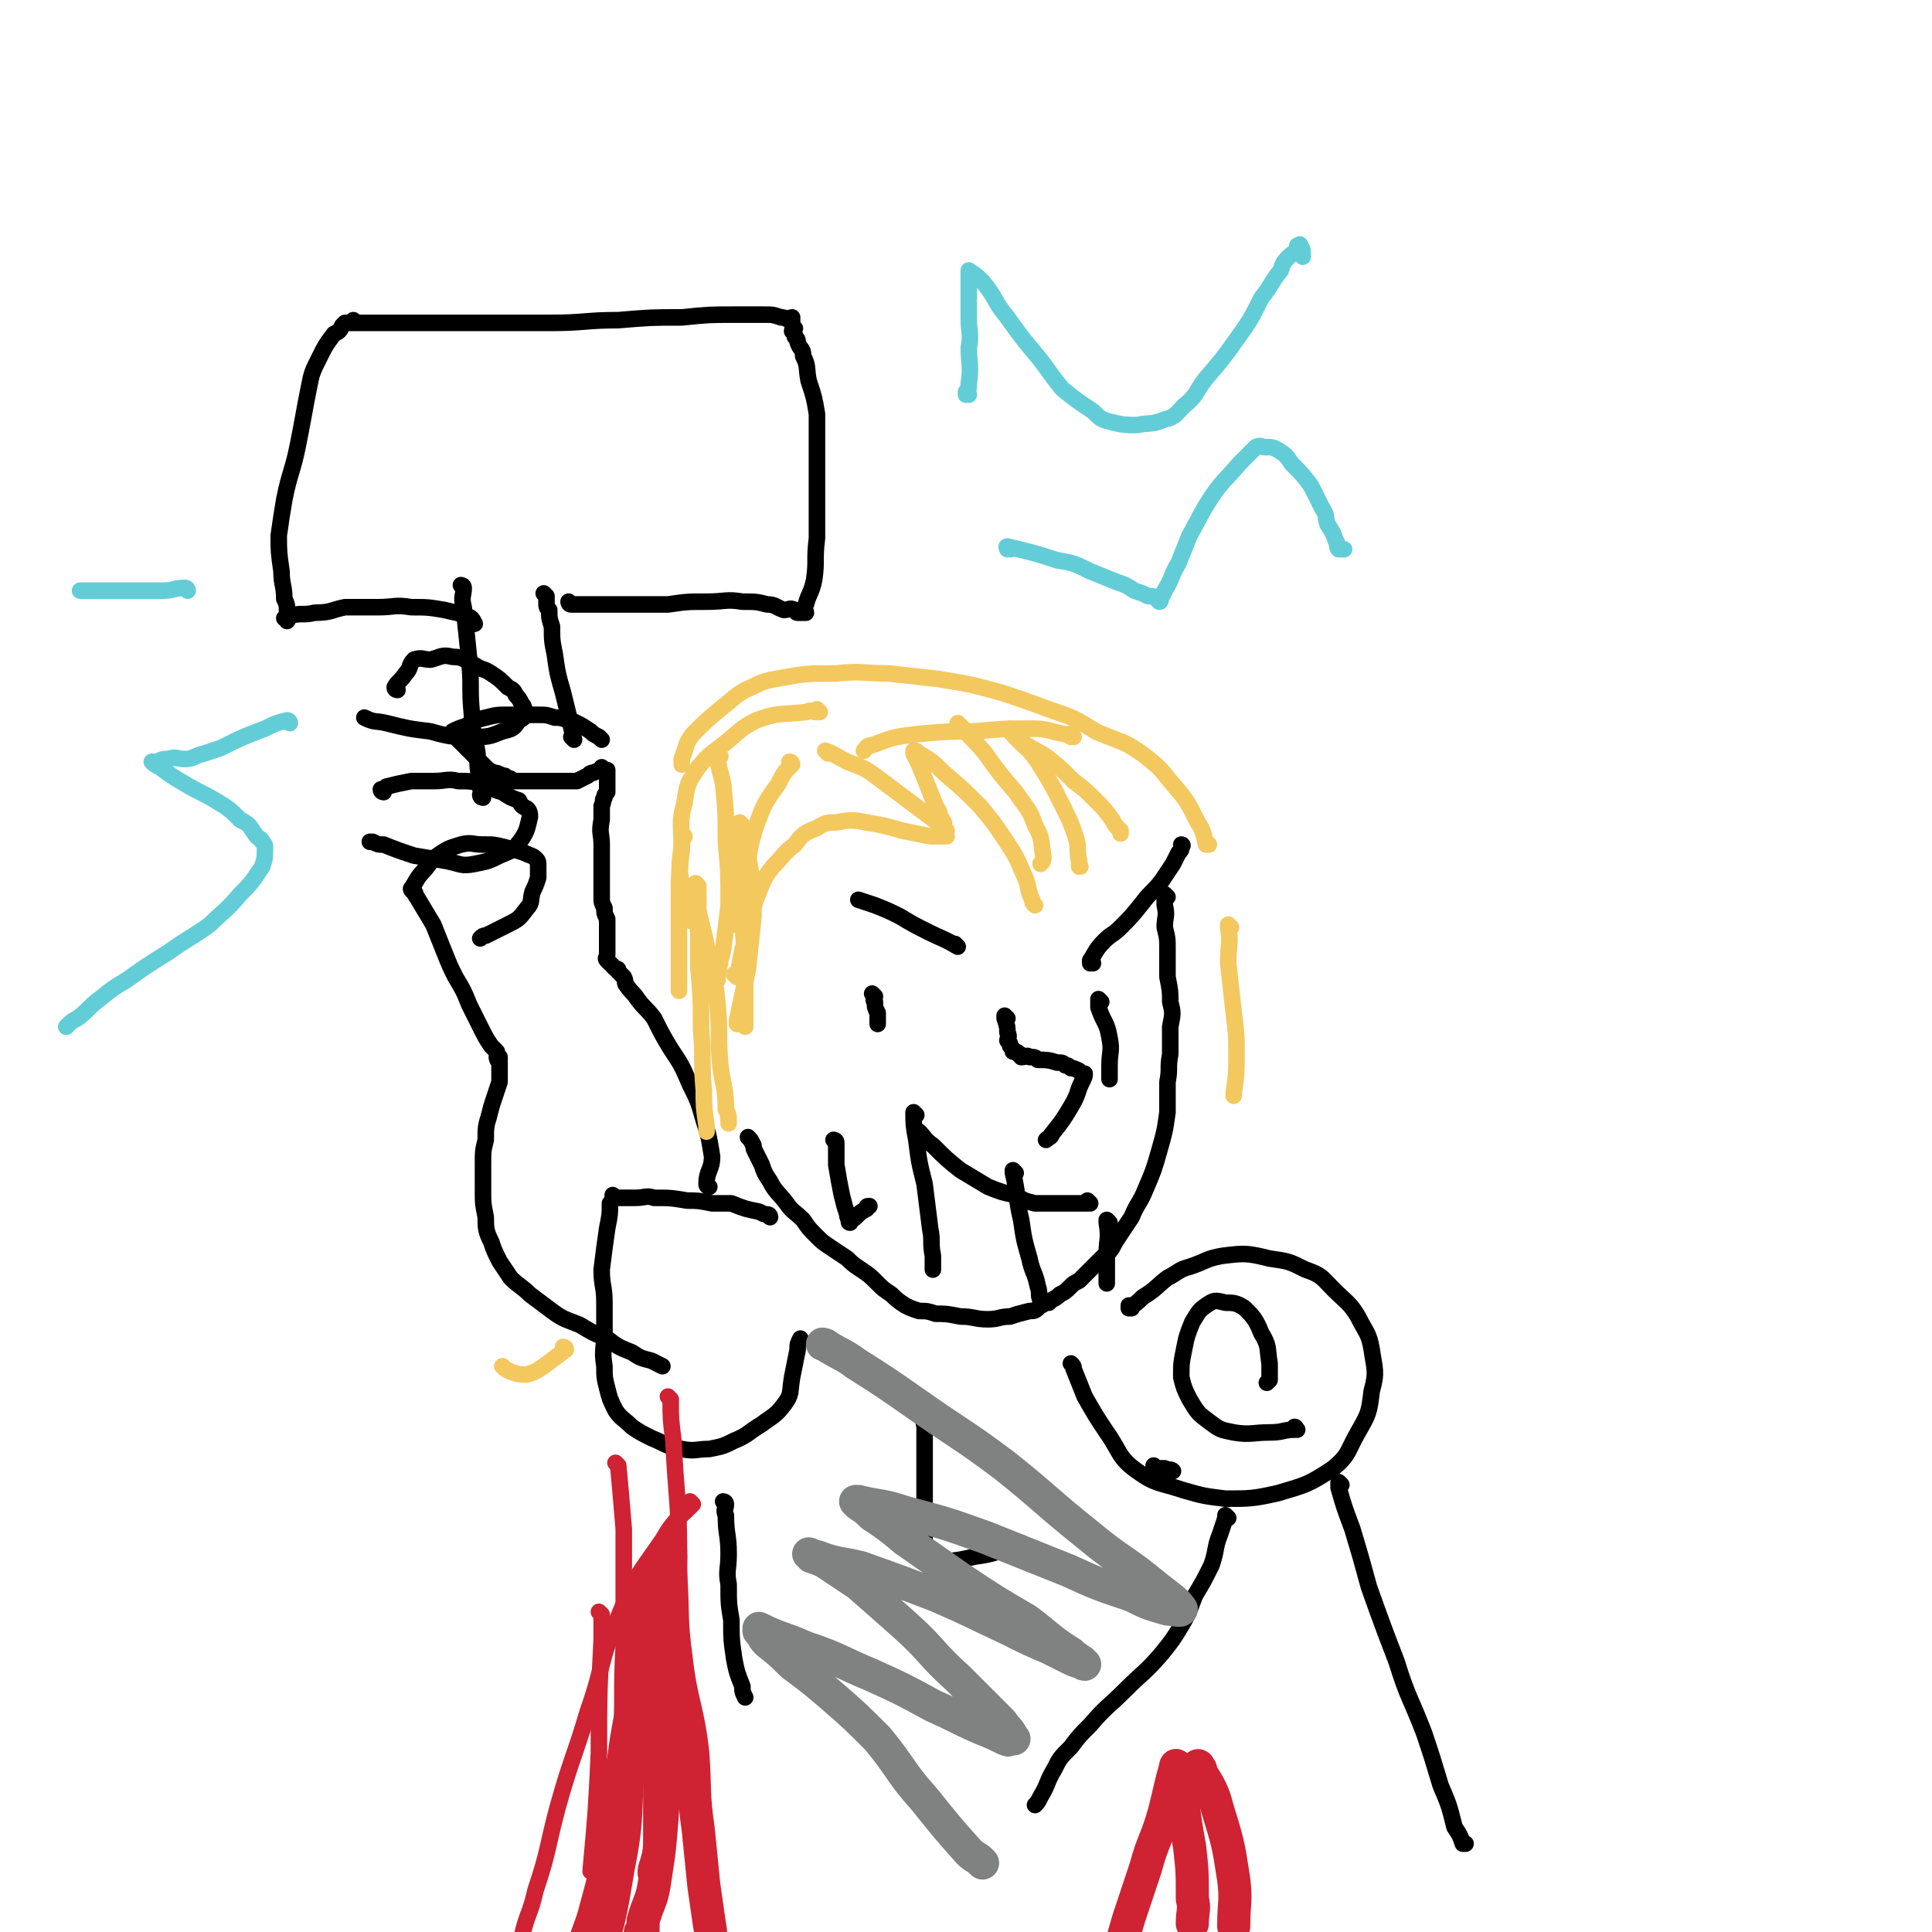 <svg viewBox='0 0 700 700' version='1.1' xmlns='http://www.w3.org/2000/svg' xmlns:xlink='http://www.w3.org/1999/xlink'><g fill='none' stroke='#000000' stroke-width='6' stroke-linecap='round' stroke-linejoin='round'><path d='M423,325c0,0 -1,-1 -1,-1 0,0 0,0 0,1 0,0 0,0 0,0 1,0 0,-1 0,-1 0,0 0,0 0,1 0,0 0,0 0,0 1,0 0,-1 0,-1 0,1 0,2 0,4 1,4 0,4 0,8 1,4 1,4 1,8 0,5 0,5 0,10 1,5 1,5 1,9 1,4 1,4 0,9 0,5 0,5 0,10 -1,5 0,5 -1,10 0,6 0,6 0,11 -1,7 -1,7 -3,14 -2,7 -2,7 -5,14 -2,5 -3,5 -5,10 -2,3 -2,3 -4,6 -2,3 -2,3 -3,5 -2,3 -2,2 -4,4 -2,2 -2,2 -4,4 -2,2 -2,2 -4,4 -2,1 -2,1 -3,2 -2,2 -2,2 -4,3 -2,2 -2,1 -4,3 -2,0 -2,1 -3,1 -2,2 -2,2 -4,2 -4,1 -4,1 -7,2 -4,0 -4,1 -8,1 -5,0 -5,-1 -10,-1 -5,-1 -5,-1 -9,-1 -3,-1 -3,-1 -6,-1 -3,-1 -3,-1 -5,-2 -3,-2 -3,-2 -5,-4 -3,-2 -3,-2 -5,-4 -3,-3 -3,-3 -6,-5 -3,-2 -3,-2 -5,-4 -3,-2 -3,-2 -6,-4 -3,-2 -3,-2 -5,-4 -3,-3 -3,-3 -5,-6 -3,-3 -4,-3 -6,-6 -3,-4 -4,-4 -6,-8 -2,-3 -2,-3 -3,-6 -1,-2 -1,-2 -2,-4 -1,-2 -1,-2 -1,-3 -1,-2 -1,-2 -2,-3 '/><path d='M365,369c0,0 -1,-1 -1,-1 0,0 0,0 0,1 0,0 0,0 0,0 1,0 0,-1 0,-1 0,0 0,0 0,1 0,0 0,0 0,0 1,0 0,-1 0,-1 0,0 0,0 0,1 0,0 0,0 0,0 1,0 0,-1 0,-1 0,0 0,0 0,1 0,0 0,0 0,0 1,3 1,3 1,5 1,2 0,2 0,3 1,1 1,1 1,2 0,0 0,0 0,0 1,1 1,1 1,2 0,0 0,0 0,0 0,0 0,0 0,0 1,0 2,0 2,1 1,0 1,0 1,1 2,0 2,-1 3,0 2,0 2,0 3,1 3,0 4,0 7,1 2,0 2,0 3,1 1,0 1,0 2,1 1,0 1,0 3,1 0,0 0,0 1,1 1,0 1,0 1,0 0,0 0,0 0,0 0,1 0,1 -1,3 -2,4 -1,4 -4,9 -3,5 -3,5 -7,10 0,1 -1,1 -2,2 '/><path d='M395,436c0,0 -1,-1 -1,-1 0,0 0,0 0,1 0,0 0,0 0,0 1,0 0,-1 0,-1 0,0 1,1 0,1 -2,0 -3,0 -6,0 -6,0 -7,0 -13,0 -4,-1 -4,-1 -7,-3 -5,-1 -5,-1 -10,-3 -5,-3 -5,-3 -10,-6 -5,-4 -5,-4 -10,-9 -3,-2 -3,-3 -5,-5 0,0 0,0 0,0 '/><path d='M347,343c0,0 -1,-1 -1,-1 0,0 0,0 1,1 0,0 0,0 0,0 0,0 -1,-1 -1,-1 0,0 0,0 1,1 0,0 0,0 0,0 -5,-3 -6,-3 -10,-5 -6,-3 -6,-3 -11,-6 -4,-2 -4,-2 -9,-4 -3,-1 -3,-1 -6,-2 0,0 0,0 0,0 '/><path d='M396,349c0,0 -1,-1 -1,-1 0,0 0,0 0,1 0,0 0,0 0,0 1,0 0,-1 0,-1 0,0 0,0 0,1 0,0 0,0 0,0 1,0 0,0 0,-1 2,-3 2,-4 5,-7 3,-3 3,-2 6,-5 4,-4 4,-4 8,-9 3,-4 4,-4 7,-8 2,-3 2,-3 4,-6 1,-2 1,-2 2,-4 1,-1 1,-1 1,-2 1,-1 0,-1 0,-1 0,0 0,0 0,0 '/><path d='M317,361c0,0 -1,-1 -1,-1 0,0 0,0 1,1 0,0 0,0 0,0 0,0 -1,-1 -1,-1 0,0 0,0 1,1 0,0 0,0 0,0 0,0 -1,-1 -1,-1 0,0 0,0 1,1 0,0 0,0 0,0 0,0 -1,-1 -1,-1 0,0 0,0 1,1 0,1 -1,1 0,2 0,2 0,2 1,4 0,1 0,1 0,3 0,0 0,0 0,1 0,0 0,0 0,0 '/><path d='M399,363c0,0 -1,-1 -1,-1 0,0 0,0 0,1 0,0 0,0 0,0 1,0 0,-1 0,-1 0,0 0,0 0,1 0,0 0,0 0,0 0,1 0,1 0,2 2,6 3,5 4,11 1,5 0,5 0,10 0,2 0,2 0,4 0,1 0,1 0,1 '/><path d='M303,414c0,0 -1,-1 -1,-1 0,0 0,0 1,1 0,0 0,0 0,0 0,0 -1,-1 -1,-1 0,0 0,0 1,1 0,0 0,0 0,0 0,0 -1,-1 -1,-1 0,0 1,0 1,1 0,4 0,4 0,8 1,6 1,6 2,11 1,4 1,4 2,7 0,1 0,1 1,2 0,0 -1,1 0,1 0,-1 1,-1 2,-2 2,-2 2,-2 4,-3 0,-1 0,-1 1,-1 '/><path d='M332,404c0,0 -1,-1 -1,-1 0,0 0,0 1,1 0,0 0,0 0,0 0,0 -1,-1 -1,-1 0,4 0,5 1,10 1,8 1,8 3,16 1,8 1,8 2,16 1,5 0,5 1,10 0,2 0,2 0,4 0,0 0,0 0,1 0,0 0,0 0,0 '/><path d='M368,425c0,0 -1,-1 -1,-1 0,0 0,0 0,1 0,0 0,0 0,0 2,8 1,9 3,17 1,7 1,7 3,14 1,5 2,5 3,10 1,3 0,3 1,5 1,1 1,0 1,1 0,0 0,0 0,0 1,0 0,-1 0,-1 '/><path d='M402,443c0,0 -1,-1 -1,-1 0,0 0,1 0,1 1,6 0,6 0,11 0,6 0,6 0,11 0,0 0,0 0,0 '/><path d='M279,441c0,0 -1,-1 -1,-1 0,0 0,0 1,1 0,0 0,0 0,0 0,0 0,-1 -1,-1 -1,0 -1,0 -3,-1 -5,-1 -5,-1 -10,-3 -4,0 -4,0 -7,0 -5,-1 -5,-1 -9,-1 -6,-1 -6,-1 -12,-1 -3,-1 -3,0 -7,0 -2,0 -2,0 -4,0 -1,0 -1,0 -2,0 0,0 0,0 -1,0 0,0 0,0 0,0 0,0 0,0 0,0 0,0 -1,-1 -1,-1 0,1 0,2 -1,3 0,4 0,4 -1,9 -1,7 -1,7 -2,15 0,6 1,6 1,12 0,5 0,5 0,11 0,6 -1,6 0,12 0,4 0,4 1,8 1,4 1,4 3,8 2,3 3,3 6,6 3,2 3,2 7,4 5,2 5,3 11,4 5,1 5,0 10,0 5,-1 5,-1 9,-3 5,-2 5,-3 10,-6 4,-3 5,-3 8,-7 3,-4 2,-4 3,-10 1,-5 1,-5 2,-10 0,-2 0,-2 1,-4 0,0 0,0 0,0 '/><path d='M410,474c0,0 -1,-1 -1,-1 0,0 0,0 0,1 0,0 0,0 0,0 1,0 0,-1 0,-1 0,0 0,1 0,1 3,-2 3,-2 5,-4 5,-3 5,-4 9,-7 4,-2 4,-3 8,-4 6,-2 6,-3 12,-4 8,-1 9,-1 17,1 7,1 7,1 13,4 6,2 6,3 10,7 5,5 6,5 9,10 3,6 4,6 5,12 1,7 2,8 0,15 -1,8 -1,8 -5,15 -4,7 -3,8 -9,13 -9,6 -10,6 -20,9 -9,2 -10,2 -19,2 -8,-1 -8,-1 -15,-3 -9,-3 -10,-2 -17,-7 -7,-5 -6,-7 -11,-14 -4,-6 -4,-6 -8,-13 -2,-5 -2,-5 -4,-10 0,-1 0,-1 -1,-2 '/><path d='M470,518c0,0 -1,-1 -1,-1 0,0 0,0 0,1 0,0 0,0 0,0 1,0 0,-1 0,-1 0,0 1,0 0,1 -4,0 -4,1 -9,1 -6,0 -7,1 -13,0 -5,-1 -5,-1 -9,-4 -4,-3 -4,-3 -7,-8 -2,-4 -2,-4 -3,-8 0,-5 0,-5 1,-10 1,-5 1,-5 3,-10 2,-3 2,-4 5,-6 3,-2 3,-2 7,-1 3,0 4,0 7,2 3,3 4,4 6,9 3,5 2,5 3,11 0,3 0,3 0,6 0,0 0,0 -1,1 '/><path d='M419,532c0,0 -1,-1 -1,-1 0,0 0,0 0,1 0,0 0,0 0,0 1,0 0,-1 0,-1 0,0 0,0 0,1 0,0 0,0 0,0 1,0 0,-1 0,-1 0,0 0,0 0,1 2,0 2,0 4,0 2,1 2,0 3,1 0,0 0,0 0,0 '/><path d='M445,550c0,0 -1,-1 -1,-1 0,0 0,0 0,1 0,0 0,0 0,0 1,0 0,-1 0,-1 0,0 0,0 0,1 0,0 0,0 0,0 -1,3 -1,3 -2,6 -2,5 -1,5 -3,11 -3,6 -3,6 -6,11 -2,5 -2,6 -5,11 -3,5 -3,5 -7,10 -6,7 -7,7 -13,13 -7,7 -7,6 -13,13 -4,4 -4,4 -7,8 -4,4 -4,4 -6,8 -3,5 -2,5 -5,10 -1,2 -1,2 -2,3 '/><path d='M263,545c0,0 -1,-1 -1,-1 0,0 0,0 1,1 0,0 0,0 0,0 0,0 -1,-1 -1,-1 0,0 1,0 1,1 0,2 -1,2 0,4 0,7 1,7 1,14 0,6 -1,6 0,11 0,7 0,7 1,13 0,7 0,7 1,14 1,5 1,5 3,10 0,2 0,2 1,4 0,0 0,0 0,0 '/><path d='M335,508c0,0 -1,-1 -1,-1 0,0 0,0 1,1 0,0 0,0 0,0 0,0 -1,-2 -1,-1 0,4 0,5 1,10 0,9 0,9 0,17 0,5 0,5 0,10 0,5 0,5 0,11 0,3 0,3 0,7 0,2 0,2 0,4 0,0 0,0 0,0 '/><path d='M371,560c0,0 -1,-1 -1,-1 0,0 0,0 0,1 0,0 0,0 0,0 1,0 0,-1 0,-1 0,0 0,0 0,1 0,0 0,0 0,0 0,0 0,-1 -1,0 -8,2 -8,3 -16,4 -8,2 -8,1 -16,3 0,0 0,0 0,0 '/><path d='M257,430c0,0 -1,-1 -1,-1 0,0 0,0 1,1 0,0 0,0 0,0 0,0 -1,-1 -1,-1 0,0 0,0 1,1 0,0 0,0 0,0 0,0 -1,-1 -1,-1 0,0 0,0 1,1 0,0 0,0 0,0 0,0 -1,0 -1,-1 0,-5 2,-5 2,-10 -1,-6 -1,-7 -3,-13 -2,-7 -2,-7 -5,-13 -3,-7 -3,-7 -7,-13 -3,-5 -3,-5 -6,-11 -3,-4 -3,-3 -6,-7 -2,-3 -2,-2 -4,-5 -1,-1 0,-1 -1,-3 -1,-1 -1,-1 -2,-2 0,-1 0,-1 -1,-1 -1,-1 -1,-1 -1,-1 0,0 0,0 0,0 0,0 0,0 -1,-1 0,0 0,0 0,0 0,0 0,0 0,0 0,0 -1,-1 -1,-1 0,0 0,0 1,1 0,0 0,0 0,0 0,0 -1,-1 -1,-1 0,0 0,0 1,1 0,0 0,0 0,0 -1,-1 -1,-1 -1,-1 -1,-1 0,-1 0,-2 0,-2 0,-2 0,-3 0,-2 0,-2 0,-3 0,-2 0,-2 0,-4 0,-2 0,-2 0,-3 -1,-2 -1,-2 -1,-4 -1,-2 -1,-2 -1,-4 0,-3 0,-3 0,-6 0,-2 0,-2 0,-4 0,-5 0,-5 0,-9 0,-4 -1,-4 0,-9 0,-3 0,-3 0,-5 1,-2 0,-2 1,-3 0,-1 0,-1 1,-2 0,-1 0,-1 0,-2 0,-1 0,-1 0,-2 0,-1 0,-1 0,-1 0,-1 0,-1 0,-2 0,-1 0,-1 0,-1 -1,0 -1,0 -1,0 0,0 0,0 0,0 0,0 0,0 0,0 0,0 -1,-1 -1,-1 0,0 0,0 1,1 0,0 0,0 0,0 0,0 -1,-1 -1,-1 0,0 0,0 1,1 0,0 0,0 0,0 0,0 -1,-1 -1,-1 0,0 0,0 1,1 0,0 0,0 0,0 0,0 -1,-1 -1,-1 0,0 0,0 1,1 0,0 0,0 0,0 0,0 -1,-1 -1,-1 0,0 0,0 1,1 0,0 0,0 0,0 0,0 -1,-1 -1,-1 0,0 1,1 1,1 -2,0 -2,0 -4,1 -1,0 -1,0 -2,1 -2,1 -2,1 -4,2 -2,0 -2,0 -4,0 -2,0 -2,0 -3,0 -1,0 -1,0 -2,0 -1,0 -1,0 -2,0 -2,0 -2,0 -4,0 -1,0 -1,0 -2,0 -1,0 -1,0 -1,0 0,0 0,0 0,0 -1,0 -1,0 -2,0 -1,0 -1,0 -2,0 -1,0 -1,0 -1,0 -1,-1 -1,-1 -2,-1 -1,-1 -1,-1 -2,-1 -2,-1 -2,-1 -3,-1 -2,-1 -2,-1 -3,-2 -2,-2 -2,-2 -3,-3 -2,-2 -2,-2 -3,-3 -1,-1 -1,-1 -2,-2 -1,-1 -1,-1 -2,-2 0,-1 0,-1 0,-1 -1,-1 -1,-1 -1,-1 0,0 0,0 0,0 0,0 0,0 0,0 0,0 -1,0 -1,-1 2,-1 2,-1 5,-2 3,-2 3,-2 7,-3 4,-1 4,-1 8,-1 2,0 2,0 5,0 1,0 1,0 2,0 2,0 2,0 4,0 3,0 3,0 6,1 2,0 2,0 5,1 1,0 1,0 3,1 2,1 2,1 5,3 1,1 1,1 3,2 0,0 0,0 1,1 '/><path d='M144,250c0,0 -1,-1 -1,-1 0,0 1,0 1,1 0,0 0,0 0,0 0,0 -1,-1 -1,-1 0,0 1,0 1,1 0,0 0,0 0,0 0,0 -1,0 -1,-1 1,-2 2,-2 4,-5 2,-2 1,-3 3,-5 3,-1 3,0 6,0 4,-1 4,-2 8,-1 4,0 4,1 8,3 3,2 3,1 6,3 3,2 3,2 6,5 2,1 2,1 3,3 1,1 1,1 2,3 1,1 1,2 1,3 0,2 0,2 -2,3 -2,3 -2,3 -6,4 -5,2 -5,2 -11,2 -7,0 -8,0 -15,-2 -8,-1 -8,-1 -16,-3 -4,-1 -4,0 -8,-2 0,0 0,0 0,0 '/><path d='M139,287c0,0 -1,-1 -1,-1 0,0 1,0 1,1 0,0 0,0 0,0 0,0 -1,-1 -1,-1 0,0 1,0 1,1 0,0 0,0 0,0 0,0 -1,0 -1,-1 1,0 1,0 2,-1 4,-1 4,-1 9,-2 4,0 4,0 8,0 5,0 5,-1 9,0 4,0 5,0 8,1 4,1 4,2 8,3 3,2 3,2 6,3 1,2 1,2 3,3 1,1 1,2 1,3 -1,4 -1,5 -3,8 -3,4 -3,4 -8,6 -4,2 -4,2 -9,3 -5,1 -5,0 -10,-1 -6,-1 -6,-1 -12,-2 -6,-2 -6,-2 -11,-4 -2,0 -2,0 -4,-1 0,0 0,0 -1,0 0,0 0,0 0,0 '/><path d='M150,323c0,0 -1,-1 -1,-1 0,0 1,0 1,1 0,0 0,0 0,0 0,0 -1,-1 -1,-1 0,0 1,0 1,1 0,0 0,0 0,0 0,0 -1,0 -1,-1 2,-3 2,-4 5,-7 3,-4 3,-4 6,-6 3,-2 4,-2 7,-3 4,-1 4,0 8,0 4,0 4,0 8,1 4,1 4,1 7,2 2,1 3,1 4,2 1,1 1,1 1,3 0,2 0,2 0,4 -1,3 -1,3 -2,5 -1,3 0,4 -2,6 -3,4 -3,4 -7,6 -4,2 -4,2 -8,4 -1,0 -1,0 -2,1 '/><path d='M150,323c0,0 -1,-1 -1,-1 0,0 1,0 1,1 0,0 0,0 0,0 0,0 -1,-1 -1,-1 0,0 1,0 1,1 1,1 0,1 1,2 3,5 3,5 6,10 2,5 2,5 4,10 2,5 2,5 4,9 3,5 3,5 5,10 2,4 2,4 4,8 2,4 2,4 4,7 1,1 1,1 2,2 0,1 0,1 1,2 0,0 0,0 0,1 0,0 0,0 0,0 0,0 -1,-1 -1,-1 0,0 0,1 1,2 0,0 0,0 0,0 0,1 0,1 0,2 0,2 0,3 0,5 -1,3 -1,3 -2,6 -1,3 -1,3 -2,7 -1,3 -1,4 -1,8 -1,4 -1,4 -1,9 0,5 0,5 0,9 0,5 0,5 1,10 0,4 0,5 2,9 1,3 1,3 3,7 2,3 2,3 4,6 3,3 4,3 7,6 4,3 4,3 8,6 4,3 5,3 10,5 5,3 5,3 10,5 4,3 4,3 9,5 3,2 3,2 7,3 2,1 2,1 4,2 '/><path d='M486,538c0,0 -1,-1 -1,-1 0,0 0,0 0,1 0,0 0,0 0,1 2,7 2,7 5,15 3,10 3,10 6,21 5,14 5,14 10,27 4,13 5,13 10,26 3,9 3,9 6,19 3,7 3,7 5,15 2,3 2,3 3,6 1,0 1,0 1,0 '/></g>
<g fill='none' stroke='#CF2233' stroke-width='6' stroke-linecap='round' stroke-linejoin='round'><path d='M251,545c0,0 -1,-1 -1,-1 0,0 0,0 1,1 0,0 0,0 0,0 -6,6 -7,6 -11,13 -9,13 -10,13 -16,28 -7,16 -5,17 -11,34 -5,17 -6,17 -11,35 -4,15 -3,15 -8,30 -2,9 -3,8 -5,17 -3,7 -3,8 -4,15 0,3 1,3 2,7 0,0 0,0 0,0 '/><path d='M236,567c0,0 -1,-1 -1,-1 0,0 0,0 1,1 0,0 0,0 0,0 -1,13 0,13 -1,27 -2,21 -2,21 -4,41 -2,21 0,22 -4,42 -3,18 -3,18 -8,35 -3,8 -4,8 -7,16 0,0 0,0 0,0 '/><path d='M236,585c0,0 -1,-1 -1,-1 0,0 0,0 1,1 0,0 0,0 0,0 0,12 0,12 0,24 0,14 0,14 0,29 0,14 0,14 0,29 0,8 0,8 0,16 0,4 0,4 0,7 0,0 0,0 0,0 '/><path d='M243,507c0,0 -1,-1 -1,-1 0,0 0,0 1,1 0,0 0,0 0,0 0,7 0,7 1,15 1,21 2,21 2,41 0,25 -1,25 -2,49 -1,20 0,20 -3,39 -2,12 -3,12 -6,23 -1,3 -1,3 -1,5 '/><path d='M224,531c0,0 -1,-1 -1,-1 0,0 0,0 1,1 0,0 0,0 0,0 1,11 1,11 2,23 0,21 0,21 0,42 -1,18 0,18 -1,37 -1,15 -2,15 -3,31 0,0 0,0 0,0 '/><path d='M218,585c0,0 -1,-1 -1,-1 0,0 0,0 1,1 0,0 0,0 0,0 0,4 0,4 0,9 -1,20 -1,20 -1,41 -1,21 -1,21 -3,43 0,0 0,0 0,0 '/></g>
<g fill='none' stroke='#000000' stroke-width='6' stroke-linecap='round' stroke-linejoin='round'><path d='M208,268c0,0 -1,-1 -1,-1 0,0 0,0 1,1 0,0 0,0 0,0 0,0 -1,-1 -1,-1 0,0 0,0 1,1 0,0 0,0 0,0 -2,-9 -2,-9 -4,-17 -2,-7 -2,-7 -3,-14 -1,-5 -1,-5 -1,-10 -1,-3 -1,-3 -1,-6 -1,-1 -1,-1 -1,-3 0,-1 0,-1 0,-1 0,-1 0,-1 0,-1 0,0 0,0 0,0 0,0 -1,-1 -1,-1 0,0 0,0 1,1 0,0 0,0 0,0 '/><path d='M168,213c0,0 -1,-1 -1,-1 0,0 1,0 1,1 0,0 0,0 0,0 0,0 -1,-1 -1,-1 0,0 1,0 1,1 0,0 0,0 0,0 0,3 -1,3 0,7 1,9 1,9 2,19 1,10 0,10 1,20 0,7 1,7 2,14 0,5 0,5 1,11 0,2 0,2 1,5 0,0 0,0 0,0 0,0 -1,0 -1,-1 '/><path d='M207,219c0,0 -1,-1 -1,-1 0,0 0,0 1,1 0,0 0,0 0,0 0,0 -1,-1 -1,-1 0,0 0,1 1,1 5,0 5,0 10,0 6,0 6,0 12,0 6,0 6,0 13,0 7,-1 7,-1 14,-1 7,0 7,-1 13,0 5,0 5,0 9,1 3,0 3,1 6,2 2,0 2,-1 4,0 1,0 0,1 1,1 0,0 0,0 1,0 0,0 0,0 1,0 0,0 0,0 0,0 0,0 -1,-1 -1,-1 0,0 0,1 1,1 0,0 1,0 1,0 0,-1 -1,-1 0,-3 1,-4 2,-4 3,-9 1,-7 0,-7 1,-15 0,-12 0,-12 0,-24 0,-11 0,-11 0,-21 -1,-6 -1,-6 -3,-12 -1,-5 0,-5 -2,-9 0,-3 -1,-2 -2,-5 0,-1 0,-1 -1,-2 0,-1 0,-1 -1,-2 0,-1 1,-1 1,-1 -1,-1 -1,-1 -1,-2 0,0 0,0 0,0 0,-1 0,-1 0,-2 -1,0 -1,1 -1,1 0,0 0,0 0,0 -2,-1 -2,-1 -3,-1 -3,-1 -3,-1 -6,-1 -6,0 -6,0 -11,0 -9,0 -9,0 -19,1 -11,0 -11,0 -23,1 -12,0 -12,1 -25,1 -11,0 -11,0 -22,0 -8,0 -8,0 -16,0 -7,0 -7,0 -14,0 -6,0 -6,0 -11,0 -2,0 -2,0 -5,0 -1,0 -1,0 -3,0 0,0 0,0 0,0 0,0 0,-1 0,-1 0,0 0,1 0,1 0,0 0,0 0,0 -1,0 -1,0 -2,0 0,0 0,0 -1,0 0,0 0,0 -1,1 -1,2 -1,2 -3,3 -3,4 -3,4 -5,8 -3,6 -3,6 -4,11 -2,10 -2,11 -4,21 -2,10 -3,10 -5,20 -1,6 -1,6 -2,13 0,6 0,6 1,13 0,5 1,5 1,10 1,2 1,2 1,5 0,1 0,1 0,1 0,1 0,1 0,1 0,0 0,0 0,0 0,0 0,0 0,1 0,0 0,0 0,0 0,0 0,-1 -1,-1 0,0 1,0 1,1 0,0 0,0 0,0 1,-1 0,-2 1,-2 5,-1 5,0 9,-1 6,0 6,-1 11,-2 6,0 6,0 12,0 6,0 6,-1 12,0 6,0 6,0 12,1 4,1 5,1 8,2 2,1 2,1 3,3 0,0 0,0 0,0 '/></g>
<g fill='none' stroke='#63CDD7' stroke-width='6' stroke-linecap='round' stroke-linejoin='round'><path d='M105,262c0,0 0,-1 -1,-1 0,0 1,0 1,1 0,0 0,0 0,0 0,0 0,-1 -1,-1 -4,1 -4,1 -8,3 -8,3 -8,3 -16,7 -3,1 -3,1 -6,2 -4,1 -4,2 -7,2 -3,0 -3,-1 -6,0 -2,0 -2,0 -4,1 0,0 0,0 -1,0 -1,0 -1,0 -1,0 0,0 0,0 0,0 1,1 1,1 3,2 4,3 4,3 9,6 5,3 6,3 11,6 5,3 5,3 9,7 4,2 3,2 6,6 1,1 2,1 2,2 1,1 1,1 1,2 0,4 0,4 -1,7 -4,6 -4,6 -8,10 -5,6 -6,6 -11,11 -7,5 -8,5 -15,10 -8,5 -8,5 -15,10 -5,3 -5,3 -10,7 -4,3 -4,4 -8,7 -2,1 -2,1 -4,3 0,0 0,0 0,0 '/><path d='M68,214c0,0 0,-1 -1,-1 0,0 1,0 1,1 0,0 0,0 0,0 0,0 0,-1 -1,-1 -4,0 -4,1 -8,1 -9,0 -9,0 -18,0 -5,0 -5,0 -10,0 -1,0 -1,0 -2,0 '/><path d='M351,143c0,0 -1,-1 -1,-1 0,0 0,1 0,1 0,0 0,0 0,0 1,0 0,-1 0,-1 0,0 0,1 0,1 0,0 0,0 0,0 1,-2 1,-2 1,-4 1,-7 0,-7 0,-13 1,-5 0,-5 0,-11 0,-4 0,-4 0,-9 0,-3 0,-3 0,-5 0,-1 0,-1 0,-2 0,0 0,0 0,-1 0,0 0,0 0,0 0,0 0,0 0,0 3,2 3,2 5,4 5,6 4,7 9,13 5,7 5,7 10,13 5,6 5,7 10,13 5,4 5,4 11,8 3,3 3,3 7,4 4,1 5,1 9,1 5,-1 5,0 10,-2 4,-1 4,-2 7,-5 5,-4 4,-5 8,-10 6,-7 6,-7 11,-14 5,-7 5,-7 9,-15 4,-5 3,-5 7,-10 1,-3 1,-3 3,-5 2,-2 2,-1 3,-3 0,0 0,-1 0,-1 1,0 1,-1 1,0 1,1 1,2 1,3 0,1 0,1 0,1 '/><path d='M366,199c0,0 -1,-1 -1,-1 0,0 0,1 0,1 0,0 0,0 0,0 1,0 -1,-1 0,-1 8,2 9,2 18,5 6,1 6,1 12,4 5,2 5,2 10,4 3,1 3,1 6,3 3,1 3,1 5,2 2,0 2,0 3,1 1,0 1,0 1,1 0,0 0,0 0,0 1,0 0,-1 0,-1 0,0 0,1 0,1 1,-2 1,-2 2,-4 3,-5 2,-5 5,-10 2,-5 2,-5 4,-10 4,-7 4,-8 8,-14 4,-6 5,-6 10,-12 1,-1 1,-1 3,-3 2,-2 2,-2 3,-3 2,-1 2,0 3,0 3,0 3,0 5,1 3,2 3,2 5,5 4,4 4,4 7,8 2,4 2,4 4,8 2,3 1,3 2,6 2,3 2,3 3,6 1,1 0,2 1,3 1,0 1,0 2,0 0,0 0,0 0,0 '/></g>
<g fill='none' stroke='#F3C85F' stroke-width='6' stroke-linecap='round' stroke-linejoin='round'><path d='M438,306c0,0 -1,-1 -1,-1 0,0 0,0 0,1 0,0 0,0 0,0 1,0 0,-1 0,-1 0,0 0,0 0,1 0,0 0,0 0,0 -1,-4 -1,-5 -3,-8 -4,-8 -4,-8 -10,-15 -4,-5 -4,-5 -9,-9 -8,-6 -9,-5 -18,-9 -8,-5 -8,-5 -17,-8 -8,-3 -8,-3 -17,-6 -11,-3 -11,-3 -23,-5 -9,-1 -9,-1 -18,-2 -9,0 -10,-1 -19,0 -11,0 -11,0 -22,2 -6,1 -6,2 -11,4 -5,3 -4,3 -8,6 -6,5 -6,5 -11,10 -3,4 -2,4 -4,9 0,1 0,1 0,2 '/><path d='M297,258c0,0 -1,-1 -1,-1 0,0 0,1 0,1 -2,0 -2,-1 -4,0 -9,1 -10,0 -18,3 -6,3 -6,4 -11,8 -5,4 -6,4 -10,9 -4,6 -4,6 -5,13 -2,7 -1,8 -1,16 -1,7 -1,7 0,14 0,5 0,5 2,11 0,1 1,1 2,2 '/><path d='M205,489c0,0 -1,-1 -1,-1 0,0 0,0 1,1 0,0 0,0 0,0 0,0 -1,-1 -1,-1 0,0 1,0 1,1 -4,3 -4,3 -8,6 -3,2 -3,2 -6,3 -3,0 -3,0 -6,-1 -2,-1 -2,-1 -3,-2 0,0 0,0 0,0 '/><path d='M253,321c0,0 -1,-1 -1,-1 0,0 0,0 1,1 0,0 0,0 0,0 0,5 0,5 0,10 0,10 0,10 0,19 1,12 1,12 1,23 1,11 0,11 1,22 0,6 0,6 1,13 0,1 0,1 0,2 '/><path d='M253,327c0,0 -1,-1 -1,-1 0,1 1,2 1,4 2,8 2,8 4,17 2,8 2,8 3,17 1,11 0,11 1,22 1,8 2,8 2,16 1,2 1,2 1,5 0,0 0,0 0,0 '/><path d='M269,299c0,0 -1,-1 -1,-1 0,0 0,0 1,1 0,0 0,0 0,0 0,12 -1,12 0,25 0,11 0,11 1,23 0,11 0,11 0,23 0,1 0,1 0,2 '/><path d='M270,304c0,0 -1,-1 -1,-1 0,0 0,0 1,1 1,3 1,3 1,6 2,11 2,11 2,22 -1,9 -1,10 -2,19 -2,10 -2,9 -4,19 0,0 0,0 0,1 '/><path d='M267,354c0,0 -1,-1 -1,-1 0,0 0,0 1,1 0,0 0,0 0,0 0,0 -1,-1 -1,-1 0,0 1,1 1,1 2,-8 1,-8 4,-16 2,-7 1,-8 4,-15 2,-5 2,-5 5,-9 4,-4 4,-5 8,-8 3,-4 3,-4 8,-6 3,-2 4,-2 7,-2 5,-1 6,-1 11,0 6,1 6,1 13,3 5,1 5,1 10,2 3,0 3,0 6,0 0,0 0,0 0,0 '/><path d='M300,273c0,0 -1,-1 -1,-1 0,0 0,0 1,1 0,0 0,0 0,0 0,0 -1,-1 -1,-1 0,0 0,0 1,1 0,0 0,0 0,0 0,0 -1,-1 -1,-1 3,1 4,2 8,4 5,2 6,2 10,5 4,3 4,3 8,6 4,3 4,3 8,6 4,3 4,3 8,6 1,1 1,1 2,2 0,0 0,0 0,0 -1,-1 -1,-1 -1,-3 -2,-3 -1,-3 -3,-6 -2,-5 -2,-5 -4,-10 -2,-5 -2,-5 -4,-9 0,-1 0,-1 0,-1 0,0 0,0 0,0 1,0 1,0 2,1 5,3 5,3 9,7 7,6 7,6 13,12 5,6 5,6 9,12 4,6 4,6 7,13 2,4 1,5 3,9 0,1 0,1 1,2 0,0 0,0 0,0 '/><path d='M348,263c0,0 -1,-1 -1,-1 0,0 0,0 1,1 0,0 0,0 0,0 0,0 0,0 1,1 4,5 4,4 8,9 5,7 5,7 11,14 4,6 5,6 7,12 3,5 2,6 3,11 0,2 0,2 -1,3 '/><path d='M367,265c0,0 -1,-1 -1,-1 0,0 0,0 0,1 0,0 0,0 0,0 5,6 6,5 10,11 5,8 5,8 9,16 3,6 3,6 5,12 1,4 0,4 1,8 0,1 0,1 0,2 0,0 0,0 0,0 1,0 0,0 0,-1 '/><path d='M369,266c0,0 -1,-1 -1,-1 0,0 0,1 0,2 5,4 6,4 11,7 5,4 5,4 10,9 4,3 4,3 8,7 3,3 3,3 6,7 1,2 1,2 3,4 0,1 0,1 0,1 0,0 0,0 0,0 '/><path d='M389,267c0,0 -1,-1 -1,-1 0,0 0,0 0,1 0,0 0,0 0,0 1,0 1,0 0,-1 -1,0 -1,0 -2,0 -6,-1 -6,-2 -12,-2 -10,0 -10,0 -21,1 -10,0 -10,0 -21,1 -8,1 -8,1 -16,4 -2,0 -2,1 -3,2 '/><path d='M287,277c0,0 -1,-1 -1,-1 0,0 0,0 1,1 0,0 0,0 0,0 0,0 -1,-1 -1,-1 0,0 1,0 1,1 -3,3 -3,3 -5,7 -5,7 -5,7 -8,15 -3,9 -2,9 -4,18 -2,6 -2,6 -3,12 -1,3 -1,3 -1,5 0,0 0,0 0,1 0,0 0,0 0,0 '/><path d='M261,274c0,0 -1,-1 -1,-1 0,0 0,0 1,1 0,0 0,0 0,0 0,0 -1,-1 -1,-1 0,5 1,6 2,11 1,10 1,10 1,21 1,11 1,11 1,23 -1,8 -1,8 -2,16 -1,4 -1,4 -2,9 0,1 0,1 0,2 0,0 0,0 0,0 '/><path d='M248,303c0,0 -1,-1 -1,-1 0,0 0,0 1,1 0,0 0,0 0,0 -1,2 -1,2 -1,5 -1,9 -1,9 -1,18 0,8 0,8 0,16 0,7 0,7 0,14 0,1 0,1 0,3 '/><path d='M446,336c0,0 -1,-1 -1,-1 0,0 0,0 0,1 0,0 0,0 0,0 1,0 0,-1 0,-1 0,0 0,0 0,1 1,6 0,6 0,13 1,9 1,9 2,18 1,8 1,8 1,16 0,6 0,6 -1,13 0,0 0,0 0,1 '/></g>
<g fill='none' stroke='#808282' stroke-width='12' stroke-linecap='round' stroke-linejoin='round'><path d='M356,675c0,0 -1,-1 -1,-1 0,0 0,0 0,0 0,0 0,0 0,0 1,1 0,0 0,0 0,0 1,1 0,0 -1,-1 -2,-1 -4,-3 -8,-9 -8,-9 -16,-19 -9,-10 -8,-11 -17,-22 -8,-8 -8,-8 -16,-15 -7,-6 -7,-6 -15,-12 -4,-4 -4,-4 -9,-8 -2,-2 -1,-2 -3,-4 0,0 0,0 0,-1 0,0 0,0 0,0 8,4 8,3 17,7 12,4 12,5 24,10 11,5 11,5 22,11 9,4 8,4 17,8 5,2 5,2 9,4 1,0 1,1 2,0 1,0 2,0 1,0 -1,-3 -2,-3 -4,-6 -8,-8 -8,-8 -16,-16 -10,-9 -9,-10 -19,-19 -9,-8 -9,-8 -17,-15 -6,-4 -6,-4 -12,-8 -2,-1 -2,-1 -5,-2 0,-1 -1,-1 -1,-1 0,0 1,1 3,1 8,3 8,2 16,4 14,5 14,5 27,10 14,6 13,6 26,12 8,4 8,4 15,7 4,2 4,2 8,4 2,1 2,1 4,1 0,1 1,1 1,1 -2,-2 -3,-2 -5,-4 -8,-5 -8,-6 -16,-12 -12,-7 -12,-7 -24,-15 -10,-7 -10,-7 -20,-14 -6,-5 -6,-5 -12,-9 -2,-2 -2,-2 -5,-4 -1,-1 -1,-1 -1,-1 0,0 0,0 1,0 8,2 8,1 17,4 15,4 15,4 29,9 15,6 15,6 30,12 11,5 11,5 23,9 6,3 6,3 13,5 2,0 5,1 5,0 -2,-3 -4,-4 -9,-8 -12,-10 -13,-9 -25,-19 -15,-12 -15,-13 -30,-25 -16,-12 -16,-11 -33,-23 -10,-7 -10,-7 -21,-14 -4,-3 -5,-3 -10,-6 -1,-1 -2,-1 -2,-1 '/></g>
<g fill='none' stroke='#CF2233' stroke-width='12' stroke-linecap='round' stroke-linejoin='round'><path d='M243,564c0,0 -1,-1 -1,-1 0,0 0,0 1,1 0,0 0,0 0,0 0,3 -1,3 0,6 1,16 0,16 2,31 2,17 4,17 6,34 1,14 0,14 2,28 1,10 1,10 2,20 1,7 1,7 2,14 1,5 0,5 1,9 0,2 0,1 1,3 0,0 0,0 0,0 '/><path d='M243,562c0,0 -1,-1 -1,-1 0,0 0,0 1,1 0,0 0,0 0,0 0,0 -1,-1 -1,-1 0,0 1,0 1,1 0,9 0,9 0,18 -1,20 0,20 -1,39 -1,19 -1,19 -2,38 -1,13 -1,13 -3,26 -1,6 -2,6 -4,13 0,2 0,2 0,4 0,0 0,0 0,0 0,1 -1,0 -1,0 '/><path d='M233,580c0,0 -1,-1 -1,-1 0,0 0,0 1,1 0,0 0,0 0,0 -1,13 -1,13 -2,26 -2,16 -3,16 -5,31 -3,16 -2,16 -5,31 -2,12 -2,12 -5,23 -2,8 -3,8 -5,16 -2,4 -2,4 -3,8 0,0 0,0 0,0 '/><path d='M427,641c0,0 -1,-1 -1,-1 0,0 0,0 0,0 0,0 0,0 0,0 1,1 0,-1 0,0 -2,7 -2,8 -4,16 -3,11 -4,10 -7,21 -3,9 -3,9 -6,18 -2,7 -2,7 -4,13 0,2 0,2 -1,4 0,0 0,0 0,0 '/><path d='M427,641c0,0 -1,-1 -1,-1 0,0 0,0 0,0 0,0 0,0 0,0 1,1 0,-1 0,0 0,2 1,3 2,6 1,11 1,12 3,23 1,9 1,9 1,19 1,4 0,4 0,9 0,0 0,0 0,0 '/><path d='M435,641c0,0 -1,-1 -1,-1 0,0 0,0 0,0 0,0 0,0 0,0 1,1 0,-1 0,0 3,6 5,7 7,15 4,13 4,13 6,26 1,8 0,8 0,17 0,0 0,0 0,0 '/></g>
</svg>